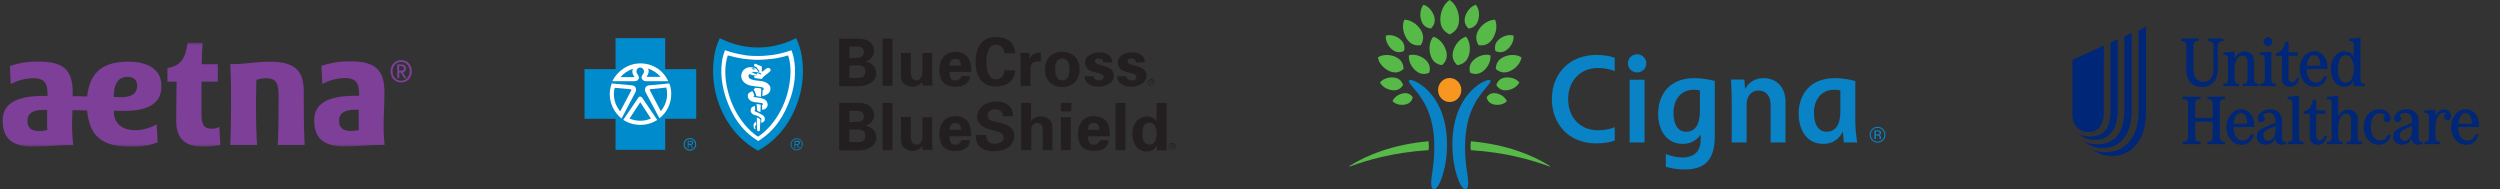 <svg xmlns="http://www.w3.org/2000/svg" width="911" height="69" viewBox="0 0 911 69" fill="none"><rect x="0" y="0" width="911" height="69" fill="#333333" stroke="none"/><g clip-path="url(#clip0_4_564)"><mask id="mask0_4_564" style="mask-type:luminance" maskUnits="userSpaceOnUse" x="0" y="15" width="151" height="39"><path d="M151 15.5H0V53.5H151V15.5Z" fill="white"></path></mask><g mask="url(#mask0_4_564)"><path d="M79.921 46.223L80.313 52.779C78.278 53.268 76.19 53.498 74.099 53.463C67.65 53.463 64.212 50.706 64.212 43.987C64.212 38.722 64.311 32.936 64.36 29.769H61.019C61.019 28.34 61.019 26.292 61.019 24.801C66.036 23.956 67.614 21.076 68.361 15.513H73.878C73.682 17.81 73.511 21.138 73.511 23.398H79.371V29.769H73.426V41.244C73.426 45.688 74.306 46.906 77.328 46.906C78.236 46.904 79.128 46.67 79.921 46.223ZM110.704 39.107C110.704 36.623 110.704 33.295 110.704 33.295C110.704 25.845 107.487 22.479 98.372 22.479C93.258 22.479 89.612 23.385 83.899 23.385C84.217 28.627 84.228 35.097 84.204 39.094C84.179 43.093 84.07 50.47 83.899 52.83H93.686C93.465 50.47 93.258 43.677 93.294 39.094C93.294 36.487 93.294 33.332 93.429 29.098C94.576 28.704 95.779 28.502 96.989 28.502C100.415 28.502 101.516 30.129 101.516 34.624C101.516 34.624 101.516 37.444 101.516 39.094C101.516 43.168 101.382 50.47 101.21 52.83H110.997C110.875 50.47 110.68 43.677 110.704 39.094V39.107ZM45.225 40.412C44.172 40.412 42.386 40.412 41.481 40.337V40.536C41.481 44.758 44.209 47.428 49.262 47.428C52.006 47.415 54.701 46.679 57.081 45.292L57.435 51.885C54.35 53.033 51.078 53.577 47.793 53.487C37.529 53.487 32.599 49.923 31.742 40.262C30.518 40.262 28.806 40.138 26.395 40.125C26.334 41.826 26.273 43.33 26.273 44.584C26.213 47.339 26.356 50.095 26.701 52.83C21.074 52.83 16.717 53.463 12.288 53.463C3.909 53.463 0.96 49.936 0.96 43.925C0.96 37.915 5.694 34.947 15.922 34.947H17.33V34.327C17.33 30.203 16.106 28.477 11.97 28.477C9.162 28.562 6.411 29.305 3.932 30.651L3.59 24.069C6.988 22.902 10.562 22.355 14.149 22.454C23.117 22.454 26.494 25.447 26.494 33.706C26.494 34.164 26.494 34.611 26.494 35.046C28.684 35.046 30.286 35.046 31.754 35.183C32.66 27.037 36.648 22.479 46.718 22.479C55.013 22.479 58.829 26.018 58.829 31.346C58.879 37.543 54.241 40.412 45.225 40.412ZM17.244 47.39C17.097 45.391 17.158 42.498 17.183 40.026C16.84 40.026 16.363 40.026 15.96 40.026C11.702 40.026 10.001 41.479 10.001 44.037C10.001 46.595 11.335 47.763 14.455 47.763C15.396 47.753 16.332 47.628 17.244 47.39ZM44.161 35.394C48.099 35.394 49.983 34.053 49.983 31.172C49.983 29.123 48.613 28.006 46.497 28.006C42.765 28.006 41.469 31.036 41.469 35.17V35.32C42.178 35.382 43.181 35.394 44.123 35.394H44.161ZM140.239 52.779C134.611 52.779 130.256 53.413 125.827 53.413C117.446 53.413 114.497 49.886 114.497 43.876C114.497 37.866 119.22 34.898 129.461 34.898H130.867V34.277C130.867 30.154 129.644 28.428 125.508 28.428C122.699 28.512 119.949 29.256 117.471 30.601L117.127 24.018C120.543 22.837 124.139 22.28 127.747 22.379C136.727 22.379 140.092 25.372 140.092 33.631C140.092 38.052 139.811 41.839 139.811 44.509C139.722 47.288 139.841 50.069 140.165 52.83L140.239 52.779ZM130.793 47.34C130.647 45.341 130.709 42.448 130.732 39.977C130.39 39.977 129.912 39.977 129.509 39.977C125.251 39.977 123.55 41.43 123.55 43.987C123.55 46.546 124.884 47.713 128.004 47.713C128.932 47.716 129.855 47.609 130.757 47.39L130.793 47.34Z" fill="#7D3F98"></path><path d="M143.334 28.849C143.005 28.463 142.751 28.017 142.588 27.533C142.414 27.022 142.327 26.485 142.331 25.944C142.328 25.401 142.419 24.864 142.6 24.354C142.774 23.895 143.031 23.474 143.359 23.113C143.702 22.736 144.119 22.436 144.582 22.231C145.611 21.794 146.771 21.794 147.8 22.231C148.265 22.434 148.681 22.734 149.023 23.113C149.35 23.475 149.607 23.895 149.782 24.354C149.963 24.863 150.054 25.401 150.052 25.944C150.053 26.486 149.962 27.023 149.782 27.533C149.615 28.018 149.358 28.464 149.023 28.849C148.68 29.226 148.263 29.526 147.8 29.731C146.771 30.168 145.611 30.168 144.582 29.731C144.109 29.532 143.683 29.231 143.334 28.849ZM144.826 29.123C145.245 29.317 145.7 29.414 146.161 29.408C146.621 29.418 147.077 29.321 147.495 29.123C147.869 28.943 148.202 28.685 148.473 28.366C148.745 28.04 148.952 27.665 149.084 27.26C149.223 26.839 149.293 26.4 149.293 25.956C149.288 25.533 149.217 25.115 149.084 24.715C148.951 24.314 148.744 23.942 148.473 23.622C148.203 23.301 147.87 23.043 147.495 22.864C146.647 22.491 145.685 22.491 144.839 22.864C144.463 23.043 144.13 23.301 143.861 23.622C143.59 23.942 143.381 24.314 143.249 24.715C143.116 25.115 143.046 25.533 143.041 25.956C143.029 26.615 143.185 27.265 143.494 27.844C143.798 28.398 144.264 28.846 144.826 29.123ZM144.742 23.46H145.438H146.051C146.569 23.41 147.086 23.556 147.506 23.87C147.795 24.136 147.956 24.517 147.946 24.913C147.95 25.103 147.921 25.293 147.861 25.473C147.805 25.63 147.722 25.778 147.617 25.907C147.517 26.03 147.396 26.135 147.261 26.217C147.134 26.298 146.993 26.358 146.846 26.391L148.069 28.39C148.005 28.43 147.934 28.459 147.861 28.477H147.666C147.551 28.477 147.438 28.452 147.335 28.402C147.22 28.341 147.126 28.245 147.065 28.13L146.087 26.478H145.488V28.415H144.765L144.742 23.46ZM146.197 25.732C146.858 25.732 147.188 25.447 147.188 24.863C147.203 24.638 147.106 24.419 146.932 24.279C146.677 24.126 146.381 24.056 146.087 24.082H145.732H145.45V25.695L146.197 25.732Z" fill="#7D3F98"></path></g></g><path d="M233.3 46.1C239.872 46.1 245.2 40.772 245.2 34.2C245.2 27.628 239.872 22.3 233.3 22.3C226.728 22.3 221.4 27.628 221.4 34.2C221.4 40.772 226.728 46.1 233.3 46.1Z" fill="white"></path><path d="M276.1 19C271 19 263.2 16.6 263.2 16.6C263.2 16.6 261.5 21 261.5 27C261.5 33 266.5 48.8 276.6 52.8C276.6 52.8 291 43.7 291 27.8C291 18.3 289.6 16.6 289.6 16.6C289.6 16.6 281.2 19 276.1 19Z" fill="white"></path><path d="M305.8 31.3V14.1H312.3C315.4 13.9 318.5 15.2 318.5 18.6C318.5 20.5 317.2 21.8 315.5 22.4C317.7 22.9 319.3 24.4 319.3 26.9C319.3 30.3 315 31.6 312.4 31.4H305.8V31.3ZM312.4 21C314 21 314.8 20.4 314.8 19C314.8 17.6 313.9 17 312.4 17H309.5V21.1H312.4V21ZM312.4 28.4C314.1 28.4 315.3 28.1 315.3 26.1C315.3 24.1 314.1 23.8 312.4 23.8H309.5V28.4H312.4ZM325.2 14.1V31.3H321.6V14.1H325.2ZM336.1 29.8C335.3 30.9 334.2 31.6 332.4 31.6C331.2 31.6 328.9 30.7 328.5 29C328.3 28.3 328.3 27.5 328.3 27.1V19.3H331.9V26.5C331.9 27.8 332.3 29.3 334 29.3C335.1 29.3 336.1 28.3 336.1 26.5V19.3H339.7V29.1C339.7 29.8 339.8 30.5 339.8 31.2H336.2L336.1 29.8ZM346 26.3C346 27.9 346.2 29.3 348.1 29.3C349.3 29.3 350 28.8 350.3 27.7H353.5C353.2 30.7 350.9 31.6 348.1 31.6C344 31.6 342.3 29.3 342.3 25.3C342.3 21.7 344.4 18.9 348.1 18.9C350.3 18.9 352.2 19.7 353.2 21.8C353.5 22.5 353.7 23.2 353.8 23.9C353.9 24.6 353.9 25.4 353.9 26.2H346V26.3ZM350.2 23.9C350.2 22.6 349.8 21.4 348.1 21.4C346.5 21.4 346.1 22.6 346 23.9H350.2ZM366 19.6C366 17.8 364.9 16.3 362.7 16.3C360.1 16.3 359.4 20.2 359.4 22.6C359.4 25 360.1 28.9 362.7 28.9C364.9 28.9 366 27.4 366 25.6H369.9C369.7 29.9 366.6 31.5 362.7 31.5C357.7 31.5 355.5 27.6 355.5 22.5C355.5 17.5 357.7 13.5 362.7 13.5C366.7 13.5 369.8 15.1 369.9 19.4H366V19.6ZM375.1 19.3L375.2 21.5C376 19.6 377.5 19.1 379.3 19.2V22.4H377.7C377.1 22.4 376.3 22.8 376 23.3C375.6 24 375.5 24.6 375.5 25.4V31.3H371.9V21.7C371.9 21.2 371.8 20.2 371.8 19.3H375.1ZM387.1 31.7C383.2 31.7 380.8 29.1 380.8 25.3C380.8 21.5 383.1 18.9 387.1 18.9C391 18.9 393.4 21.5 393.4 25.3C393.4 29.1 391 31.7 387.1 31.7ZM387.1 29.3C389.3 29.3 389.7 27.2 389.7 25.3C389.7 23.4 389.3 21.3 387.1 21.3C384.9 21.3 384.5 23.4 384.5 25.3C384.6 27.2 384.9 29.3 387.1 29.3ZM402 22.5C402 21.7 401.2 21.3 400.4 21.3C399.4 21.3 399 21.6 399 22.4C399 24.3 405.9 23.2 405.9 27.7C405.9 30.3 402.7 31.6 400.5 31.6C397.7 31.6 395.3 30.5 395.2 27.8H398.5C398.6 28.7 399.4 29.3 400.5 29.3C401.5 29.3 402.2 28.9 402.2 28C402.2 27 400.5 26.6 399.8 26.5C397.5 26 395.4 25.4 395.4 22.7C395.4 20.2 398.4 19.1 400.5 19.1C403 19.1 405.2 20 405.3 22.7H402V22.5ZM413.9 22.5C413.9 21.7 413.1 21.3 412.3 21.3C411.3 21.3 410.9 21.6 410.9 22.4C410.9 24.3 417.8 23.2 417.8 27.7C417.8 30.3 414.6 31.6 412.4 31.6C409.6 31.6 407.2 30.5 407.1 27.8H410.4C410.5 28.7 411.3 29.3 412.4 29.3C413.4 29.3 414.1 28.9 414.1 28C414.1 27 412.4 26.6 411.7 26.5C409.4 26 407.3 25.4 407.3 22.7C407.3 20.2 410.3 19.1 412.4 19.1C414.9 19.1 417.1 20 417.2 22.7H413.9V22.5ZM305.8 54.7V37.5H312.3C315.4 37.3 318.5 38.6 318.5 42C318.5 43.9 317.2 45.2 315.5 45.8C317.7 46.3 319.3 47.8 319.3 50.3C319.3 53.7 315 55 312.4 54.8H305.8V54.7ZM312.4 44.4C314 44.4 314.8 43.8 314.8 42.4C314.8 41 313.9 40.4 312.4 40.4H309.5V44.5L312.4 44.4ZM312.4 51.8C314.1 51.8 315.3 51.5 315.3 49.5C315.3 47.5 314.1 47.2 312.4 47.2H309.5V51.8H312.4ZM325.2 37.5V54.7H321.6V37.5H325.2ZM336.1 53.2C335.3 54.3 334.2 55 332.4 55C331.2 55 328.9 54.1 328.5 52.3C328.3 51.6 328.3 50.8 328.3 50.4V42.6H331.9V49.9C331.9 51.2 332.3 52.7 334 52.7C335.1 52.7 336.1 51.7 336.1 49.9V42.7H339.7V52.5C339.7 53.2 339.8 53.9 339.8 54.6H336.2L336.1 53.2ZM346 49.7C346 51.3 346.2 52.7 348.1 52.7C349.3 52.7 350 52.2 350.3 51.1H353.5C353.2 54.1 350.9 55 348.1 55C344 55 342.3 52.7 342.3 48.7C342.3 45.1 344.4 42.3 348.1 42.3C350.3 42.3 352.2 43.1 353.2 45.2C353.5 45.9 353.7 46.6 353.8 47.3C353.9 48 353.9 48.8 353.9 49.6L346 49.7ZM350.2 47.3C350.2 46 349.8 44.8 348.1 44.8C346.5 44.8 346.1 46 346 47.3H350.2ZM365.5 42.4C365.4 40.7 364.4 39.8 362.6 39.8C361.2 39.8 359.9 40.5 359.9 42C359.9 43.9 361.6 44.1 363.1 44.4C365.7 45.1 369.6 45.8 369.6 49.3C369.6 53.6 365.9 55.1 362.2 55.1C358.3 55.1 355.5 53.6 355.6 49.2H359.4C359.3 51.1 360.4 52.4 362.3 52.4C363.8 52.4 365.7 51.9 365.7 50.1C365.7 48.1 363.2 47.9 361.8 47.5C359.4 46.9 356.1 45.8 356.1 42.7C356.1 38.8 359.7 37 363.3 37C366.6 37 369.2 38.8 369.2 42.3L365.5 42.4ZM372.1 54.7V37.5H375.7V44.2C376.4 43.1 377.6 42.4 379.4 42.4C380.6 42.4 382.9 43.3 383.3 45C383.5 45.7 383.5 46.5 383.5 46.9V54.7H380V47.5C380 46.2 379.6 44.8 377.9 44.8C376.8 44.8 375.8 45.8 375.8 47.5V54.7H372.1ZM390.4 37.5V40.6H386.6V37.5H390.4ZM390.2 42.7V54.7H386.6V42.7H390.2ZM396.5 49.7C396.5 51.3 396.7 52.7 398.6 52.7C399.8 52.7 400.5 52.2 400.8 51.1H404C403.7 54.1 401.4 55 398.6 55C394.5 55 392.8 52.7 392.8 48.7C392.8 45.1 394.9 42.3 398.6 42.3C400.8 42.3 402.7 43.1 403.7 45.2C404 45.9 404.2 46.6 404.3 47.3C404.4 48 404.4 48.8 404.4 49.6L396.5 49.7ZM400.6 47.3C400.6 46 400.2 44.8 398.5 44.8C396.9 44.8 396.5 46 396.4 47.3H400.6ZM410.1 37.5V54.7H406.5V37.5H410.1ZM421.5 37.5H425.1V52.4C425.1 53.2 425.2 54 425.2 54.8H421.6C421.6 54.2 421.5 53.7 421.5 53.1C420.7 54.5 419.4 55.2 417.8 55.2C414.3 55.2 412.6 51.9 412.6 48.8C412.6 45.6 414.5 42.4 418.2 42.4C419.4 42.4 420.7 43.1 421.4 44.1L421.5 37.5ZM418.9 52.7C420.8 52.7 421.5 50.4 421.5 48.7C421.5 47.1 420.9 44.7 418.9 44.7C416.6 44.7 416.3 46.8 416.3 48.7C416.3 50.5 416.6 52.7 418.9 52.7ZM419.5 31.3C418.9 31.3 418.4 30.8 418.4 30.2C418.4 29.6 418.9 29.1 419.5 29.1C420.1 29.1 420.6 29.6 420.6 30.2C420.6 30.8 420.2 31.3 419.5 31.3ZM419.5 28.8C418.8 28.8 418.2 29.4 418.2 30.1C418.2 30.8 418.8 31.4 419.5 31.4C420.2 31.4 420.8 30.8 420.8 30.1C420.8 29.4 420.2 28.8 419.5 28.8Z" fill="#231F20"></path><path d="M419.5 30.1H419.2V29.6H419.6C419.8 29.6 420 29.6 420 29.8C420 30.1 419.7 30.1 419.5 30.1ZM420.2 29.8C420.2 29.5 420.1 29.4 419.7 29.4H419V30.9H419.2V30.2H419.5L420 30.9H420.2L419.8 30.2C420 30.2 420.2 30.1 420.2 29.8ZM427.2 54.6C426.6 54.6 426.1 54.1 426.1 53.5C426.1 52.9 426.6 52.4 427.2 52.4C427.8 52.4 428.3 52.9 428.3 53.5C428.3 54.1 427.8 54.6 427.2 54.6ZM427.2 52.1C426.5 52.1 425.9 52.7 425.9 53.4C425.9 54.1 426.5 54.7 427.2 54.7C427.9 54.7 428.5 54.1 428.5 53.4C428.5 52.7 427.9 52.1 427.2 52.1Z" fill="#231F20"></path><path d="M427.1 53.4H426.8V52.9H427.2C427.4 52.9 427.6 52.9 427.6 53.1C427.6 53.4 427.4 53.4 427.1 53.4ZM427.9 53.1C427.9 52.8 427.8 52.7 427.4 52.7H426.7V54.2H426.9V53.5H427.2L427.6 54.2H427.8L427.4 53.5C427.7 53.5 427.9 53.4 427.9 53.1Z" fill="#231F20"></path><path d="M251.4 50.3C250.1 50.3 249.1 51.3 249.1 52.6C249.1 53.9 250.1 54.9 251.4 54.9C252.6 54.9 253.7 53.9 253.7 52.6C253.7 51.3 252.7 50.3 251.4 50.3ZM251.4 54.5C250.3 54.5 249.5 53.7 249.5 52.6C249.5 51.5 250.3 50.7 251.4 50.7C252.5 50.7 253.3 51.5 253.3 52.6C253.3 53.7 252.6 54.5 251.4 54.5Z" fill="#008BCC"></path><path d="M252.6 52C252.6 51.5 252.4 51.3 251.7 51.3H250.6V53.9H250.9V52.8H251.5L252.2 53.9H252.6L251.8 52.8C252.3 52.7 252.6 52.5 252.6 52ZM251.4 52.4H250.9V51.6H251.6C251.9 51.6 252.2 51.6 252.2 52C252.3 52.5 251.7 52.4 251.4 52.4ZM233.4 37.3C233.3 37.3 233.3 37.3 233.2 37.4L229.4 43.2C230.6 43.7 231.9 44 233.3 44C234.7 44 236 43.7 237.2 43.2L233.4 37.4C233.5 37.3 233.4 37.3 233.4 37.3ZM229.7 32.5L224 32C223.8 32.7 223.7 33.5 223.7 34.3C223.7 36.7 224.6 38.9 226 40.6L230 33C230.2 32.8 230.1 32.6 229.7 32.5Z" fill="#008BCC"></path><path d="M242.4 25.2V13.9H224.3V25.2H213V43.3H224.3V54.6H242.4V43.3H253.7V25.2H242.4ZM233.4 23.1C237.9 23.1 241.8 25.7 243.5 29.6H235.5C234.4 29.6 233.9 28.9 233.8 28.4C233.8 27.8 233.9 27.6 234.4 26.9C235 26.1 234.6 24.7 233.3 24.6C232 24.6 231.6 26.1 232.2 26.9C232.7 27.6 232.8 27.8 232.8 28.4C232.8 28.9 232.3 29.6 231.1 29.6H223.1C225 25.8 228.9 23.1 233.4 23.1ZM222.2 34.3C222.2 32.9 222.5 31.6 222.9 30.4L230.4 31.1C231.8 31.3 232 32.7 231.6 33.5L226.5 43.2C223.9 41.1 222.2 37.9 222.2 34.3ZM239.5 43.7C237.7 44.9 235.6 45.5 233.3 45.5C231 45.5 228.9 44.8 227.1 43.7L232.6 35.6C233 35 233.6 35.1 234 35.6L239.5 43.7ZM240.3 43.1L235.2 33.5C234.8 32.7 235 31.3 236.4 31.1L243.9 30.4C244.4 31.6 244.6 33 244.6 34.3C244.6 37.9 242.9 41.1 240.3 43.1Z" fill="#008BCC"></path><path d="M240.7 28C239.5 26.6 237.9 25.5 236.1 25C236.7 25.9 236.2 27.2 235.7 27.8C235.6 27.9 235.7 28 235.7 28H240.7ZM237.1 32.5C236.7 32.5 236.7 32.7 236.8 32.9L240.8 40.5C242.2 38.8 243.1 36.6 243.1 34.2C243.1 33.4 243 32.6 242.8 31.9L237.1 32.5ZM230.7 25.1C228.9 25.6 227.3 26.7 226.1 28.1H231.1C231.2 28.1 231.2 28 231.1 27.9C230.6 27.2 230.1 26 230.7 25.1Z" fill="#008BCC"></path><path d="M290.1 13.9C285.7 16.1 281.3 17.3 276.2 17.3C271.1 17.3 266.7 16.1 262.3 13.9C259.4 19.6 259 28.8 261.5 36.5C263.9 43.9 268.6 50.7 276.2 54.9C283.9 50.7 288.5 43.9 290.9 36.5C293.5 28.8 293 19.6 290.1 13.9ZM288.1 35.6C285.9 41.9 282.6 47.5 276.3 51.4C270 47.5 266.6 41.9 264.5 35.6C262.6 30 262.1 23.4 264.2 18.3C267.4 19.4 269.2 19.7 270.9 20C272.5 20.3 273.9 20.4 276.3 20.4C278.6 20.4 280.1 20.2 281.7 20C283.4 19.7 285.3 19.4 288.4 18.3C290.4 23.4 290 30 288.1 35.6Z" fill="#008BCC"></path><path d="M281.7 21.4C279.9 21.6 278 21.8 276.2 21.8C274.4 21.8 272.6 21.6 270.7 21.4C268.9 21.1 267.1 20.7 265.2 20.2C263.9 24 264.1 28.8 265.2 33C267.1 41 272 47.1 276.2 49.8C280.5 47.1 285.3 41 287.2 33C288.2 28.7 288.5 24 287.2 20.2C285.3 20.7 283.6 21.2 281.7 21.4ZM275.2 46.1C275.1 46.5 275.3 46.7 275.3 46.9C275.2 47.2 275 47.1 274.9 46.9C274.7 46.6 274.6 46.4 274.6 45.9C274.5 45.1 274.9 44.8 275.1 44.6C275.3 44.4 275.5 44.3 275.5 44.3L275.6 45.6C275.4 45.6 275.2 45.7 275.2 46.1ZM276.9 47.4C276.9 47.6 276.8 47.8 276.4 47.8C276.1 47.8 275.9 47.7 275.9 47.3C275.8 45.7 275.8 42.8 275.8 42.8C275.8 42.8 276.2 42.9 276.5 43.1C276.6 43.1 276.8 43.3 277 43.5C277 43.6 277.1 43.6 277.1 43.7C277 44.8 276.9 46.9 276.9 47.4ZM278.2 44.4C277.8 44.7 277.4 44.8 277.4 44.8V43.6C277.4 43.6 277.5 43.5 277.5 43.3C277.4 43.1 276.6 42.5 276.2 42.3C275.7 42.1 275.1 41.9 274.7 41.8C273.7 41.4 273.3 40.5 273.7 39.5C273.8 39.1 274.3 38.9 274.5 38.8C274.7 38.7 275.1 38.6 275.1 38.6L275.2 40C275.2 40 275.1 40 275 40.2C274.9 40.4 275.1 40.6 275.2 40.6C275.9 40.9 276.8 41.3 277.5 41.7C278.4 42.2 278.7 42.6 278.7 43.3C278.8 43.8 278.5 44.2 278.2 44.4ZM275.7 37.9C276.4 38 276.6 38 277.2 38.1L277.1 40.9L276.5 40.6L275.9 40.3L275.7 37.9ZM279.7 38.5C279.6 39 279.3 39.4 278.8 39.7C278.3 40 277.7 40 277.7 40V38.3C277.7 38.3 277.8 38.3 277.9 38.2C278 38.1 278 38 278 37.9C278 37.8 277.9 37.7 277.8 37.6C277.6 37.5 277.4 37.5 277.3 37.5L274.9 37.2C273.5 37 272.4 36.1 272.5 34.7C272.6 33.8 273.5 33.5 274.2 33.2L274.7 34.2C274.8 34.6 274.9 34.8 274.9 34.8C274.9 34.8 274.6 34.9 274.6 35.1C274.6 35.3 274.9 35.4 275 35.4C276 35.5 277.4 35.7 278.1 36C278.6 36.2 279 36.4 279.3 36.8C279.7 37.5 279.8 38 279.7 38.5ZM275.1 32C275.1 32 275.4 32 276.3 32.1C276.9 32.1 277.4 32.3 277.4 32.3L277.3 35.3C276.6 35.2 276.2 35.1 275.6 35C275.4 33.9 275.1 33.5 274.7 32.7C274.6 32.5 274.7 32.4 274.7 32.4C274.8 32.3 275.2 32.2 275.2 32.2L275.1 32ZM277.8 35C277.8 35 277.9 33.6 277.9 32.9C278.3 32.8 278.4 32.4 278.2 32.1C278.1 31.9 277.8 31.8 277.7 31.8C276.9 31.6 276.2 31.6 275.4 31.5C274.7 31.4 274.1 31.3 273.5 31.2C272.2 30.9 271 30.2 270.4 29C269.7 27.5 270.3 25.6 271.8 24.9C272.9 24.3 274.1 24.4 275.2 24.9C275.6 25 275.8 25.4 276 25.7C276.1 25.8 276.3 25.9 276.4 26.1C276.5 26.2 276.3 26.2 276.3 26.2C276.1 26.3 275.2 26.3 275 26.2H273.8C274.1 26.4 274.5 26.6 274.9 26.8C275.1 26.9 275.3 26.9 275.5 27C275.6 27 275.8 27.1 275.8 27.2C275.8 27.3 275.6 27.3 275.4 27.4C275.1 27.5 274.7 27.5 274.3 27.4C273.7 27.3 273.4 26.9 273 27.1C272.7 27.3 272.7 27.6 272.8 28C272.9 28.6 273.5 28.8 274 29C275.7 29.6 277.6 29.2 279.2 30.1C279.8 30.4 280.6 31.1 280.7 31.8C281.2 34.6 277.8 35 277.8 35ZM280.8 25.7C280.7 26 280.6 26 280.4 26.2C280 26.6 279.4 27 278.8 27.5C278.4 27.8 278.1 28 277.8 28.5C277.7 28.6 277.6 28.8 277.6 28.8C276.6 28.6 275.7 28.6 274.9 28.4V27.6C274.9 27.6 275.8 27.6 275.9 27C275.9 27 275.9 26.8 275.8 26.7C275.7 26.6 275.4 26.5 275.3 26.5C276 26.6 276.7 26.9 277.4 27.2C277.4 27.1 277.3 26.8 277.3 26.8C277.2 26.7 277.1 26.6 276.8 26.5C276.4 26.4 275.3 26.3 275.3 26.3H276.2C276.4 26.3 276.7 26.2 276.7 26.1C276.8 26 276.7 25.8 276.5 25.6L276.2 25.3C276.1 25.1 275.9 24.9 275.8 24.7C275.6 24.4 274.8 24.1 274.8 24.1C274.8 24.1 274.7 23.6 274.9 23.4C275 23.2 275.4 23.2 275.5 23.3C276 23.6 276.7 23.9 277.4 24.1C277.6 24.2 277.6 24.2 277.6 24.5C277.7 25 277.5 25.7 277.6 26C277.6 26.1 277.8 26.1 277.8 26.1C278.5 25.7 278.9 25.1 279.6 24.8C280.1 24.6 281 25 280.8 25.7ZM290.3 50.4C289.1 50.4 288.1 51.4 288.1 52.6C288.1 53.8 289.1 54.8 290.3 54.8C291.5 54.8 292.5 53.8 292.5 52.6C292.5 51.4 291.5 50.4 290.3 50.4ZM290.3 54.5C289.2 54.5 288.4 53.7 288.4 52.6C288.4 51.5 289.2 50.7 290.3 50.7C291.4 50.7 292.2 51.5 292.2 52.6C292.2 53.7 291.4 54.5 290.3 54.5Z" fill="#008BCC"></path><path d="M291.5 52C291.5 51.5 291.3 51.3 290.6 51.3H289.5V53.9H289.8V52.8H290.3L291 53.9H291.4L290.6 52.8C291.1 52.7 291.5 52.5 291.5 52ZM290.3 52.5H289.8V51.7H290.5C290.8 51.7 291.1 51.7 291.1 52.1C291.1 52.5 290.6 52.5 290.3 52.5ZM274.1 25C274.3 25.2 274.3 25.4 274.6 25.4C274.8 25.4 274.9 25.3 275 25.2H275.2C274.9 24.9 274.2 24.9 273.7 24.8C273.9 25 274 24.9 274.1 25Z" fill="#008BCC"></path><g clip-path="url(#clip1_4_564)"><path d="M513.899 29.101C515.687 29.101 527.291 34.257 527.291 52.775C527.291 61.624 524.33 69 522.585 69C521.814 69 521.522 68.226 521.522 66.737C521.522 63.461 522.669 60.558 522.669 53.565C522.669 40.062 517.144 34.614 514.67 31.547C513.939 30.639 513.386 30.049 513.386 29.515C513.386 29.298 513.539 29.101 513.899 29.101ZM543.147 29.515C543.147 30.049 542.593 30.639 541.863 31.547C539.391 34.614 533.867 40.062 533.867 53.563C533.867 60.557 535.01 63.459 535.01 66.737C535.01 68.226 534.718 69 533.949 69C532.201 69 529.241 61.624 529.241 52.775C529.241 34.257 540.847 29.101 542.638 29.101C542.995 29.101 543.147 29.298 543.147 29.515Z" fill="#0982C6"></path><path d="M524.03 32.808C524.03 35.226 525.925 37.184 528.264 37.184C530.61 37.184 532.507 35.226 532.507 32.808C532.507 30.387 530.61 28.432 528.265 28.432C525.925 28.432 524.029 30.387 524.029 32.808" fill="#F8971F"></path><path d="M506.256 25.89C504.041 24.882 502.382 22.862 502.112 20.902C503.757 19.812 506.354 19.728 508.571 20.737C510.89 21.793 511.434 23.578 511.447 25.148C510.265 26.178 508.578 26.947 506.256 25.889M512.61 14.106C511.184 11.901 510.853 9.11 511.735 7.182C513.847 7.154 516.245 8.596 517.669 10.799C519.156 13.108 518.62 15.037 517.726 16.464C516.065 16.705 514.098 16.416 512.61 14.106ZM515.909 25.781C514.152 24.282 513.164 22.008 513.424 20.149C515.203 19.589 517.595 20.194 519.352 21.691C521.193 23.264 521.223 25.03 520.829 26.466C519.486 27.089 517.75 27.349 515.909 25.78M521.285 20.138C520.529 17.678 520.955 14.955 522.301 13.37C524.3 13.91 526.178 15.922 526.934 18.382C527.725 20.96 526.703 22.633 525.484 23.739C523.858 23.519 522.073 22.716 521.285 20.138ZM512.026 38.103C510.276 38.446 508.43 37.941 507.438 36.883C507.96 35.524 509.49 34.363 511.242 34.021C513.077 33.663 514.155 34.499 514.828 35.436C514.552 36.56 513.867 37.741 512.026 38.103ZM507.4 32.885C505.406 32.667 503.59 31.514 502.875 30.044C503.883 28.762 505.906 28.024 507.902 28.242C509.992 28.47 510.873 29.73 511.286 30.959C510.619 32.074 509.491 33.113 507.4 32.885ZM507.222 17.981C505.657 16.644 504.78 14.625 505.012 12.973C506.591 12.472 508.718 13.012 510.283 14.343C511.916 15.741 511.947 17.311 511.596 18.588C510.399 19.144 508.858 19.374 507.222 17.981ZM517.883 7.387C517.253 5.337 517.611 3.064 518.73 1.746C520.399 2.2 521.965 3.874 522.596 5.922C523.255 8.071 522.401 9.463 521.383 10.39C520.027 10.204 518.546 9.537 517.885 7.388M491.685 60.589C491.685 60.645 491.721 60.689 491.791 60.689C491.856 60.689 491.973 60.636 492.101 60.59C498.362 58.33 507.606 55.556 520.58 54.711C520.595 54.593 520.672 54.011 520.672 53.562C520.672 52.618 520.561 51.632 520.532 51.468C507.238 52.696 498.063 56.575 492.035 60.304C491.789 60.457 491.685 60.491 491.685 60.589ZM545.089 25.147C545.103 23.578 545.644 21.792 547.963 20.736C550.177 19.727 552.779 19.81 554.422 20.9C554.151 22.86 552.494 24.881 550.28 25.888C547.956 26.946 546.27 26.177 545.089 25.147ZM538.809 16.463C537.918 15.036 537.379 13.106 538.869 10.796C540.291 8.595 542.688 7.152 544.801 7.181C545.681 9.109 545.347 11.9 543.926 14.105C542.439 16.415 540.468 16.703 538.809 16.463ZM535.704 26.465C535.313 25.029 535.342 23.263 537.183 21.69C538.943 20.193 541.331 19.587 543.112 20.149C543.37 22.006 542.384 24.281 540.625 25.779C538.788 27.348 537.047 27.088 535.704 26.465ZM531.05 23.739C529.831 22.633 528.81 20.96 529.602 18.381C530.354 15.922 532.24 13.911 534.235 13.37C535.581 14.955 536.007 17.677 535.251 20.138C534.46 22.716 532.68 23.519 531.048 23.739M541.71 35.437C542.382 34.502 543.456 33.663 545.294 34.022C547.049 34.364 548.576 35.528 549.099 36.884C548.109 37.942 546.26 38.446 544.508 38.104C542.669 37.742 541.981 36.56 541.71 35.437ZM545.25 30.96C545.664 29.731 546.546 28.471 548.636 28.243C550.63 28.026 552.651 28.765 553.659 30.046C552.946 31.514 551.128 32.668 549.137 32.886C547.044 33.114 545.914 32.075 545.25 30.96ZM544.94 18.59C544.588 17.312 544.616 15.743 546.254 14.343C547.819 13.013 549.944 12.472 551.523 12.975C551.754 14.626 550.877 16.645 549.313 17.981C547.679 19.376 546.134 19.146 544.94 18.59ZM535.151 10.391C534.133 9.465 533.282 8.073 533.942 5.924C534.57 3.876 536.139 2.201 537.799 1.748C538.928 3.067 539.28 5.338 538.652 7.388C537.992 9.537 536.508 10.206 535.151 10.391ZM564.499 60.305C558.474 56.576 549.299 52.697 536.004 51.469C535.915 52.164 535.868 52.863 535.864 53.564C535.864 54.012 535.941 54.594 535.956 54.712C548.928 55.558 558.17 58.331 564.435 60.591C564.564 60.637 564.685 60.69 564.742 60.69C564.816 60.69 564.853 60.645 564.853 60.591C564.853 60.493 564.742 60.458 564.499 60.305ZM528.266 12.546C526.545 11.74 524.849 10.24 524.849 7.124C524.849 4.147 526.244 1.284 528.268 0C530.291 1.284 531.686 4.146 531.686 7.123C531.686 10.24 529.993 11.74 528.266 12.546Z" fill="#56B948"></path><path d="M593.195 23.081C593.195 24.917 594.697 26.405 596.557 26.405C598.413 26.405 599.917 24.917 599.917 23.081C599.917 21.247 598.413 19.762 596.556 19.762C594.697 19.762 593.194 21.247 593.194 23.081H593.195ZM619.439 40.574C619.439 45.82 617.402 48.005 614.454 48.005C611.481 48.005 609.815 45.465 609.815 41.011C609.815 36.466 612.399 32.709 617.183 32.709C618.17 32.709 618.86 32.808 619.439 32.949V40.574ZM619.726 49.178V50.882C619.726 55.557 616.865 57.373 613.315 57.373C610.125 57.373 607.771 56.406 607.026 56.145V60.771C607.632 60.935 610.224 61.755 613.922 61.755C620.487 61.755 624.874 59.028 624.874 49.681V29.509C624.032 29.294 620.949 28.471 617.4 28.471C608.191 28.471 604.233 34.684 604.233 41.406C604.233 47.585 607.322 52.429 613.238 52.429C617.139 52.429 619.014 50.057 619.624 49.178H619.726ZM588.409 46.325C586.93 47.023 584.564 47.482 582.275 47.482C576.031 47.482 571.433 42.986 571.433 36.136C571.433 29.332 575.999 24.784 582.275 24.784C585.385 24.784 587.599 25.549 588.41 25.937V21.041C587.044 20.531 584.829 20.016 581.698 20.016C572.009 20.016 565.496 26.76 565.496 36.139C565.496 45.003 571.489 52.252 581.699 52.252C584.693 52.252 586.946 51.774 588.409 51.223V46.326V46.325ZM670.637 40.574C670.637 45.82 668.597 48.005 665.651 48.005C662.676 48.005 661.001 45.465 661.001 41.011C661.001 36.466 663.598 32.709 668.379 32.709C669.138 32.697 669.896 32.777 670.637 32.949V40.574ZM676.755 51.917C676.58 50.64 676.072 47.269 676.072 44.366V29.509C675.221 29.294 672.138 28.471 668.597 28.471C659.383 28.471 655.43 34.684 655.43 41.406C655.43 47.585 658.509 52.429 664.43 52.429C668.754 52.429 670.691 49.615 671.422 48.114H671.564C671.62 48.827 671.814 51.248 671.879 51.919H676.758H676.755V51.917ZM599.277 29.057H593.843V51.916H599.277V29.057ZM631.026 51.916V36.099C631.026 33.979 630.834 29.912 630.779 28.989H635.66L635.89 32.204H635.992C636.559 31.305 638.386 28.471 642.645 28.471C647.788 28.471 650.646 32.276 650.646 37.016V51.917H645.216V38.097C645.216 35.185 643.609 32.986 640.84 32.986C637.986 32.986 636.464 35.308 636.464 38.097V51.916H631.026ZM684.729 47.989C684.591 47.908 684.364 47.871 684.058 47.871H683.583V49.015H684.085C684.264 49.024 684.444 49.001 684.615 48.947C684.831 48.861 684.94 48.696 684.94 48.45C684.94 48.221 684.87 48.066 684.729 47.987V47.989ZM684.13 47.491C684.521 47.491 684.809 47.528 684.989 47.602C685.317 47.743 685.478 48.006 685.478 48.405C685.478 48.689 685.376 48.901 685.172 49.031C685.033 49.113 684.879 49.165 684.718 49.184C684.934 49.206 685.131 49.32 685.259 49.497C685.365 49.638 685.424 49.809 685.43 49.986V50.218C685.43 50.292 685.43 50.37 685.435 50.453C685.435 50.509 685.446 50.566 685.464 50.619L685.482 50.656H684.964L684.956 50.626C684.955 50.616 684.949 50.603 684.949 50.59L684.938 50.49V50.239C684.938 49.873 684.836 49.63 684.641 49.513C684.522 49.448 684.316 49.409 684.024 49.409H683.586V50.656H683.031V47.491H684.133H684.13ZM682.442 47.33C682.21 47.558 682.027 47.831 681.904 48.133C681.781 48.434 681.721 48.758 681.726 49.084C681.726 49.776 681.965 50.369 682.442 50.854C682.896 51.332 683.53 51.597 684.188 51.586C684.872 51.586 685.456 51.342 685.936 50.854C686.411 50.37 686.651 49.776 686.651 49.088C686.651 48.399 686.411 47.813 685.936 47.329C685.709 47.093 685.438 46.907 685.137 46.781C684.837 46.655 684.514 46.593 684.188 46.598C683.863 46.592 683.54 46.655 683.24 46.78C682.94 46.906 682.668 47.093 682.443 47.329H682.442V47.33ZM686.217 51.129C685.954 51.403 685.639 51.62 685.29 51.766C684.941 51.912 684.566 51.984 684.188 51.978C683.81 51.984 683.435 51.912 683.087 51.766C682.738 51.62 682.423 51.404 682.161 51.129C681.891 50.863 681.678 50.544 681.535 50.192C681.391 49.841 681.32 49.463 681.326 49.083C681.326 48.287 681.61 47.608 682.166 47.045C682.428 46.773 682.743 46.558 683.09 46.413C683.438 46.268 683.812 46.197 684.188 46.203C684.566 46.196 684.94 46.267 685.289 46.412C685.638 46.557 685.954 46.772 686.217 47.045C686.779 47.604 687.058 48.285 687.058 49.082C687.065 49.463 686.993 49.841 686.848 50.193C686.703 50.545 686.488 50.864 686.217 51.129Z" fill="#0982C6"></path></g><path d="M762.643 54.675C764.149 55.2 765.73 55.475 767.335 55.45C774.397 55.45 779.311 50.275 779.311 40.425V11.05L782.002 9.75V40.925C782.002 50.975 776.891 56.825 769.631 56.825C767.112 56.825 764.692 56.075 762.643 54.675ZM759.556 51.675C761.186 52.225 762.816 52.575 764.248 52.575C770.174 52.575 774.125 48.8 774.125 40.3V13.3L776.767 12.025V40.525C776.767 49.425 772.298 54 766.1 54C763.828 54 761.507 53.15 759.556 51.675ZM757.704 49.025C758.964 49.45 760.297 49.675 761.631 49.725C766.248 49.725 769.088 47.175 769.088 40.45V15.55L771.681 14.275V40.025C771.681 47.575 768.273 50.975 763.384 50.975C761.31 51 759.309 50.3 757.704 49.025ZM766.619 41.175V16.6L755.186 21.825V41.775C755.186 45.575 757.556 48.125 761.038 48.125C764.52 48.125 766.619 45.525 766.619 41.175ZM796.695 16.55V25.7C796.695 29.075 798.67 31.725 802.448 31.725C805.683 31.725 808.128 29.3 808.128 25.625V16.775C808.103 15.8 808.844 14.975 809.807 14.95H809.832L810.177 14.925V14.05H804.498V14.925L804.868 14.95C805.831 14.975 806.597 15.775 806.572 16.75V16.775V25.35C806.572 28.15 805.14 29.85 802.893 29.85C800.646 29.85 799.288 28.05 799.288 25.325V16.525C799.288 15.575 799.806 15 800.868 14.95L801.214 14.925V14.05H794.744V14.925L795.115 14.95C796.176 15.05 796.695 15.575 796.695 16.55ZM804.375 36.1L804.745 36.125C805.659 36.175 806.325 36.55 806.325 37.575V42.95H799.93V37.575C799.93 36.525 800.621 36.2 801.51 36.125L801.856 36.1V35.225H795.386V36.1L795.757 36.125C796.67 36.175 797.337 36.55 797.337 37.575V50.175C797.337 51.225 796.646 51.575 795.757 51.625L795.386 51.65V52.525H801.856V51.65L801.51 51.625C800.596 51.55 799.93 51.2 799.93 50.175V44.3H806.301V50.175C806.301 51.225 805.609 51.575 804.72 51.625L804.35 51.65V52.525H810.819V51.65L810.474 51.625C809.585 51.55 808.893 51.2 808.893 50.175V37.575C808.893 36.525 809.585 36.2 810.474 36.125L810.819 36.1V35.225H804.375V36.1ZM810.177 19.15V19.975L810.671 20C811.412 20.05 811.881 20.425 811.881 21.45V29.05C811.881 30.075 811.363 30.45 810.548 30.5L810.177 30.525V31.375H815.956V30.525L815.61 30.5C814.77 30.45 814.277 30.075 814.277 29.05V25C814.326 22.025 815.585 20.25 817.092 20.25C818.227 20.25 818.993 21.05 818.993 22.575V29.025C818.993 30.05 818.474 30.425 817.66 30.475L817.289 30.5V31.35H823.067V30.5L822.722 30.475C821.882 30.425 821.388 30.05 821.388 29.025V22.275C821.388 20.35 820.228 18.75 817.906 18.75C816.277 18.75 814.844 19.75 814.301 21.5V18.8L810.177 19.15ZM843.538 31.625C846.007 31.625 847.39 29.925 847.958 28L846.896 27.7C846.402 29.025 845.563 30.075 843.859 30.075C841.884 30.075 840.55 28.175 840.55 25.15H848.131V24.425C848.131 21.25 846.279 18.675 843.291 18.675C840.106 18.675 837.982 21.775 837.982 25.15C837.982 28.525 840.032 31.625 843.538 31.625ZM843.266 20.075C844.6 20.075 845.464 21.35 845.563 23.925H840.575C840.822 21.55 841.81 20.075 843.266 20.075ZM831.537 28.6C831.537 30.525 832.673 31.625 834.525 31.625C836.229 31.625 837.365 30.35 837.859 28.55L836.97 28.3C836.624 29.35 836.056 29.975 835.29 29.975C834.253 29.975 833.932 29.225 833.932 28.325V20.325H837.266V19.05H833.932V15.25H832.722C832.253 18.125 830.821 19.15 829.315 19.475V20.35H831.562L831.537 28.6ZM826.426 16.825C827.315 16.8 828.006 16.025 827.981 15.125C827.957 14.275 827.265 13.6 826.426 13.55C825.561 13.55 824.87 14.275 824.87 15.15C824.821 16.075 825.512 16.8 826.426 16.825C826.401 16.825 826.401 16.825 826.426 16.825ZM825.29 21.45V29.05C825.29 30.075 824.771 30.45 823.956 30.5L823.586 30.525V31.375H829.364V30.525L829.018 30.5C828.179 30.45 827.685 30.075 827.685 29.05V18.825L823.462 19.15V19.975L824.08 20C824.821 20 825.29 20.4 825.29 21.45ZM854.354 31.625C855.959 31.625 857.218 30.775 857.737 29.35V31.375H861.811V30.55L861.465 30.525C860.626 30.475 860.132 30.1 860.132 29.075V13.75L855.983 14.125V14.95L856.527 14.975C857.267 15 857.737 15.4 857.737 16.425V20.875C857.193 19.5 855.959 18.675 854.354 18.675C851.168 18.675 849.341 21.775 849.341 25.15C849.341 28.525 851.144 31.625 854.354 31.625ZM854.749 20.075C856.551 20.075 857.737 22.05 857.737 25.125C857.737 28.2 856.576 30.175 854.749 30.175C853.045 30.175 851.909 28.225 851.909 25.125C851.909 22.025 853.045 20.075 854.749 20.075ZM890.653 39.875C889.245 39.875 888.011 40.825 887.492 42.5V39.975L883.393 40.3V41.125L883.887 41.15C884.628 41.2 885.097 41.575 885.097 42.6V50.2C885.097 51.25 884.603 51.6 883.763 51.65L883.393 51.675V52.525H889.171V51.675L888.825 51.65C887.986 51.6 887.492 51.225 887.492 50.2V46.05C887.541 42.975 888.85 41.025 890.48 41.025C890.776 41 891.073 41.125 891.295 41.35C890.875 41.575 890.603 42.025 890.603 42.5C890.603 43.225 891.171 43.8 891.887 43.8C892.604 43.8 893.171 43.2 893.171 42.375C893.171 40.85 892.011 39.875 890.653 39.875ZM898.505 39.825C895.32 39.825 893.196 42.9 893.196 46.3C893.196 49.7 895.246 52.775 898.752 52.775C901.221 52.775 902.604 51.075 903.172 49.15L902.11 48.85C901.617 50.175 900.777 51.225 899.073 51.225C897.098 51.225 895.764 49.325 895.764 46.3H903.345V45.575C903.345 42.4 901.493 39.825 898.505 39.825ZM895.789 45.075C896.036 42.675 896.999 41.225 898.481 41.225C899.814 41.225 900.678 42.5 900.777 45.075H895.789ZM881.319 50.475V44.025C881.319 41.375 879.689 39.825 876.923 39.825C874.553 39.825 872.454 41.4 872.454 43.2C872.429 43.925 872.997 44.525 873.713 44.525C874.429 44.525 875.022 43.975 875.022 43.25C875.022 42.775 874.775 42.325 874.355 42.1C874.8 41.475 875.565 41.1 876.528 41.1C878.035 41.1 878.923 42.225 878.923 44.125V44.7L875.318 46.225C872.898 47.225 872.083 48.125 872.083 49.725C872.083 51.575 873.392 52.75 875.466 52.75C876.997 52.75 878.356 51.775 878.899 50.325V50.7C878.899 51.975 879.788 52.725 881.245 52.725C881.763 52.725 882.282 52.65 882.776 52.5V51.675C881.763 51.8 881.319 51.4 881.319 50.475ZM878.923 47.675C878.8 49.85 877.738 51.3 876.232 51.3C875.17 51.3 874.479 50.55 874.479 49.425C874.479 48.425 875.022 47.625 876.034 47.175L878.923 45.875V47.675ZM847.069 49.45C846.723 50.475 846.18 51.125 845.39 51.125C844.353 51.125 844.032 50.375 844.032 49.475V41.475H847.365V40.2H844.032V36.4H842.822C842.353 39.275 840.921 40.3 839.414 40.625V41.5H841.661V49.75C841.661 51.675 842.797 52.775 844.649 52.775C846.353 52.775 847.489 51.5 847.983 49.7L847.069 49.45ZM831.586 50.475V44.025C831.586 41.375 829.957 39.825 827.191 39.825C824.821 39.825 822.722 41.4 822.722 43.2C822.697 43.925 823.265 44.525 823.981 44.525C824.697 44.525 825.29 43.975 825.29 43.25C825.29 42.775 825.043 42.325 824.623 42.1C825.067 41.475 825.833 41.1 826.796 41.1C828.302 41.1 829.191 42.225 829.191 44.125V44.7L825.586 46.225C823.166 47.225 822.351 48.125 822.351 49.725C822.351 51.575 823.66 52.75 825.734 52.75C827.265 52.75 828.623 51.775 829.167 50.325V50.7C829.167 51.975 830.056 52.725 831.512 52.725C832.031 52.725 832.55 52.65 833.043 52.5V51.675C832.056 51.8 831.586 51.4 831.586 50.475ZM829.216 47.675C829.092 49.85 828.031 51.3 826.524 51.3C825.463 51.3 824.771 50.55 824.771 49.425C824.771 48.425 825.314 47.625 826.327 47.175L829.216 45.875V47.675ZM867.244 51.2C865.268 51.2 863.935 49.3 863.935 46.275C863.935 43.2 865.243 41.25 867.219 41.25C868.108 41.25 868.775 41.55 869.194 42.1C868.824 42.35 868.577 42.775 868.577 43.225C868.577 43.95 869.145 44.525 869.861 44.525C870.602 44.525 871.145 43.925 871.145 43.1C871.145 41.625 869.688 39.8 867.071 39.8C863.441 39.8 861.342 42.875 861.342 46.275C861.342 49.65 863.391 52.75 866.898 52.75C869.318 52.75 870.676 51.125 871.219 49.275L870.157 48.95C869.713 50.225 868.898 51.2 867.244 51.2ZM837.76 50.2V34.925L833.611 35.275V36.1L834.155 36.125C834.895 36.15 835.365 36.55 835.365 37.575V50.2C835.365 51.25 834.846 51.6 834.031 51.65L833.661 51.675V52.525H839.439V51.7L839.093 51.675C838.278 51.6 837.76 51.225 837.76 50.2ZM859.144 50.2V43.45C859.144 41.525 857.984 39.925 855.662 39.925C854.033 39.925 852.6 40.9 852.057 42.675V34.925L847.909 35.275V36.1L848.452 36.125C849.193 36.15 849.662 36.55 849.662 37.575V50.2C849.662 51.25 849.143 51.6 848.329 51.65L847.958 51.675V52.525H853.712V51.7L853.366 51.675C852.526 51.625 852.033 51.25 852.033 50.225V46.175C852.082 43.225 853.341 41.425 854.848 41.425C855.983 41.425 856.749 42.225 856.749 43.75V50.225C856.749 51.275 856.23 51.625 855.415 51.675L855.045 51.7V52.55H860.823V51.7L860.478 51.675C859.638 51.6 859.144 51.225 859.144 50.2ZM816.622 39.825C813.437 39.825 811.313 42.925 811.313 46.3C811.313 49.675 813.363 52.775 816.869 52.775C819.339 52.775 820.721 51.075 821.289 49.15L820.228 48.85C819.734 50.175 818.894 51.225 817.19 51.225C815.215 51.225 813.881 49.325 813.881 46.3H821.462V45.575C821.462 42.4 819.586 39.825 816.622 39.825ZM813.906 45.075C814.153 42.675 815.116 41.225 816.598 41.225C817.931 41.225 818.795 42.5 818.894 45.075H813.906Z" fill="#002677"></path><defs><clipPath id="clip0_4_564"><rect width="151" height="38" fill="white" transform="translate(0 15.5)"></rect></clipPath><clipPath id="clip1_4_564"><rect width="197" height="69" fill="white" transform="translate(491)"></rect></clipPath></defs></svg>